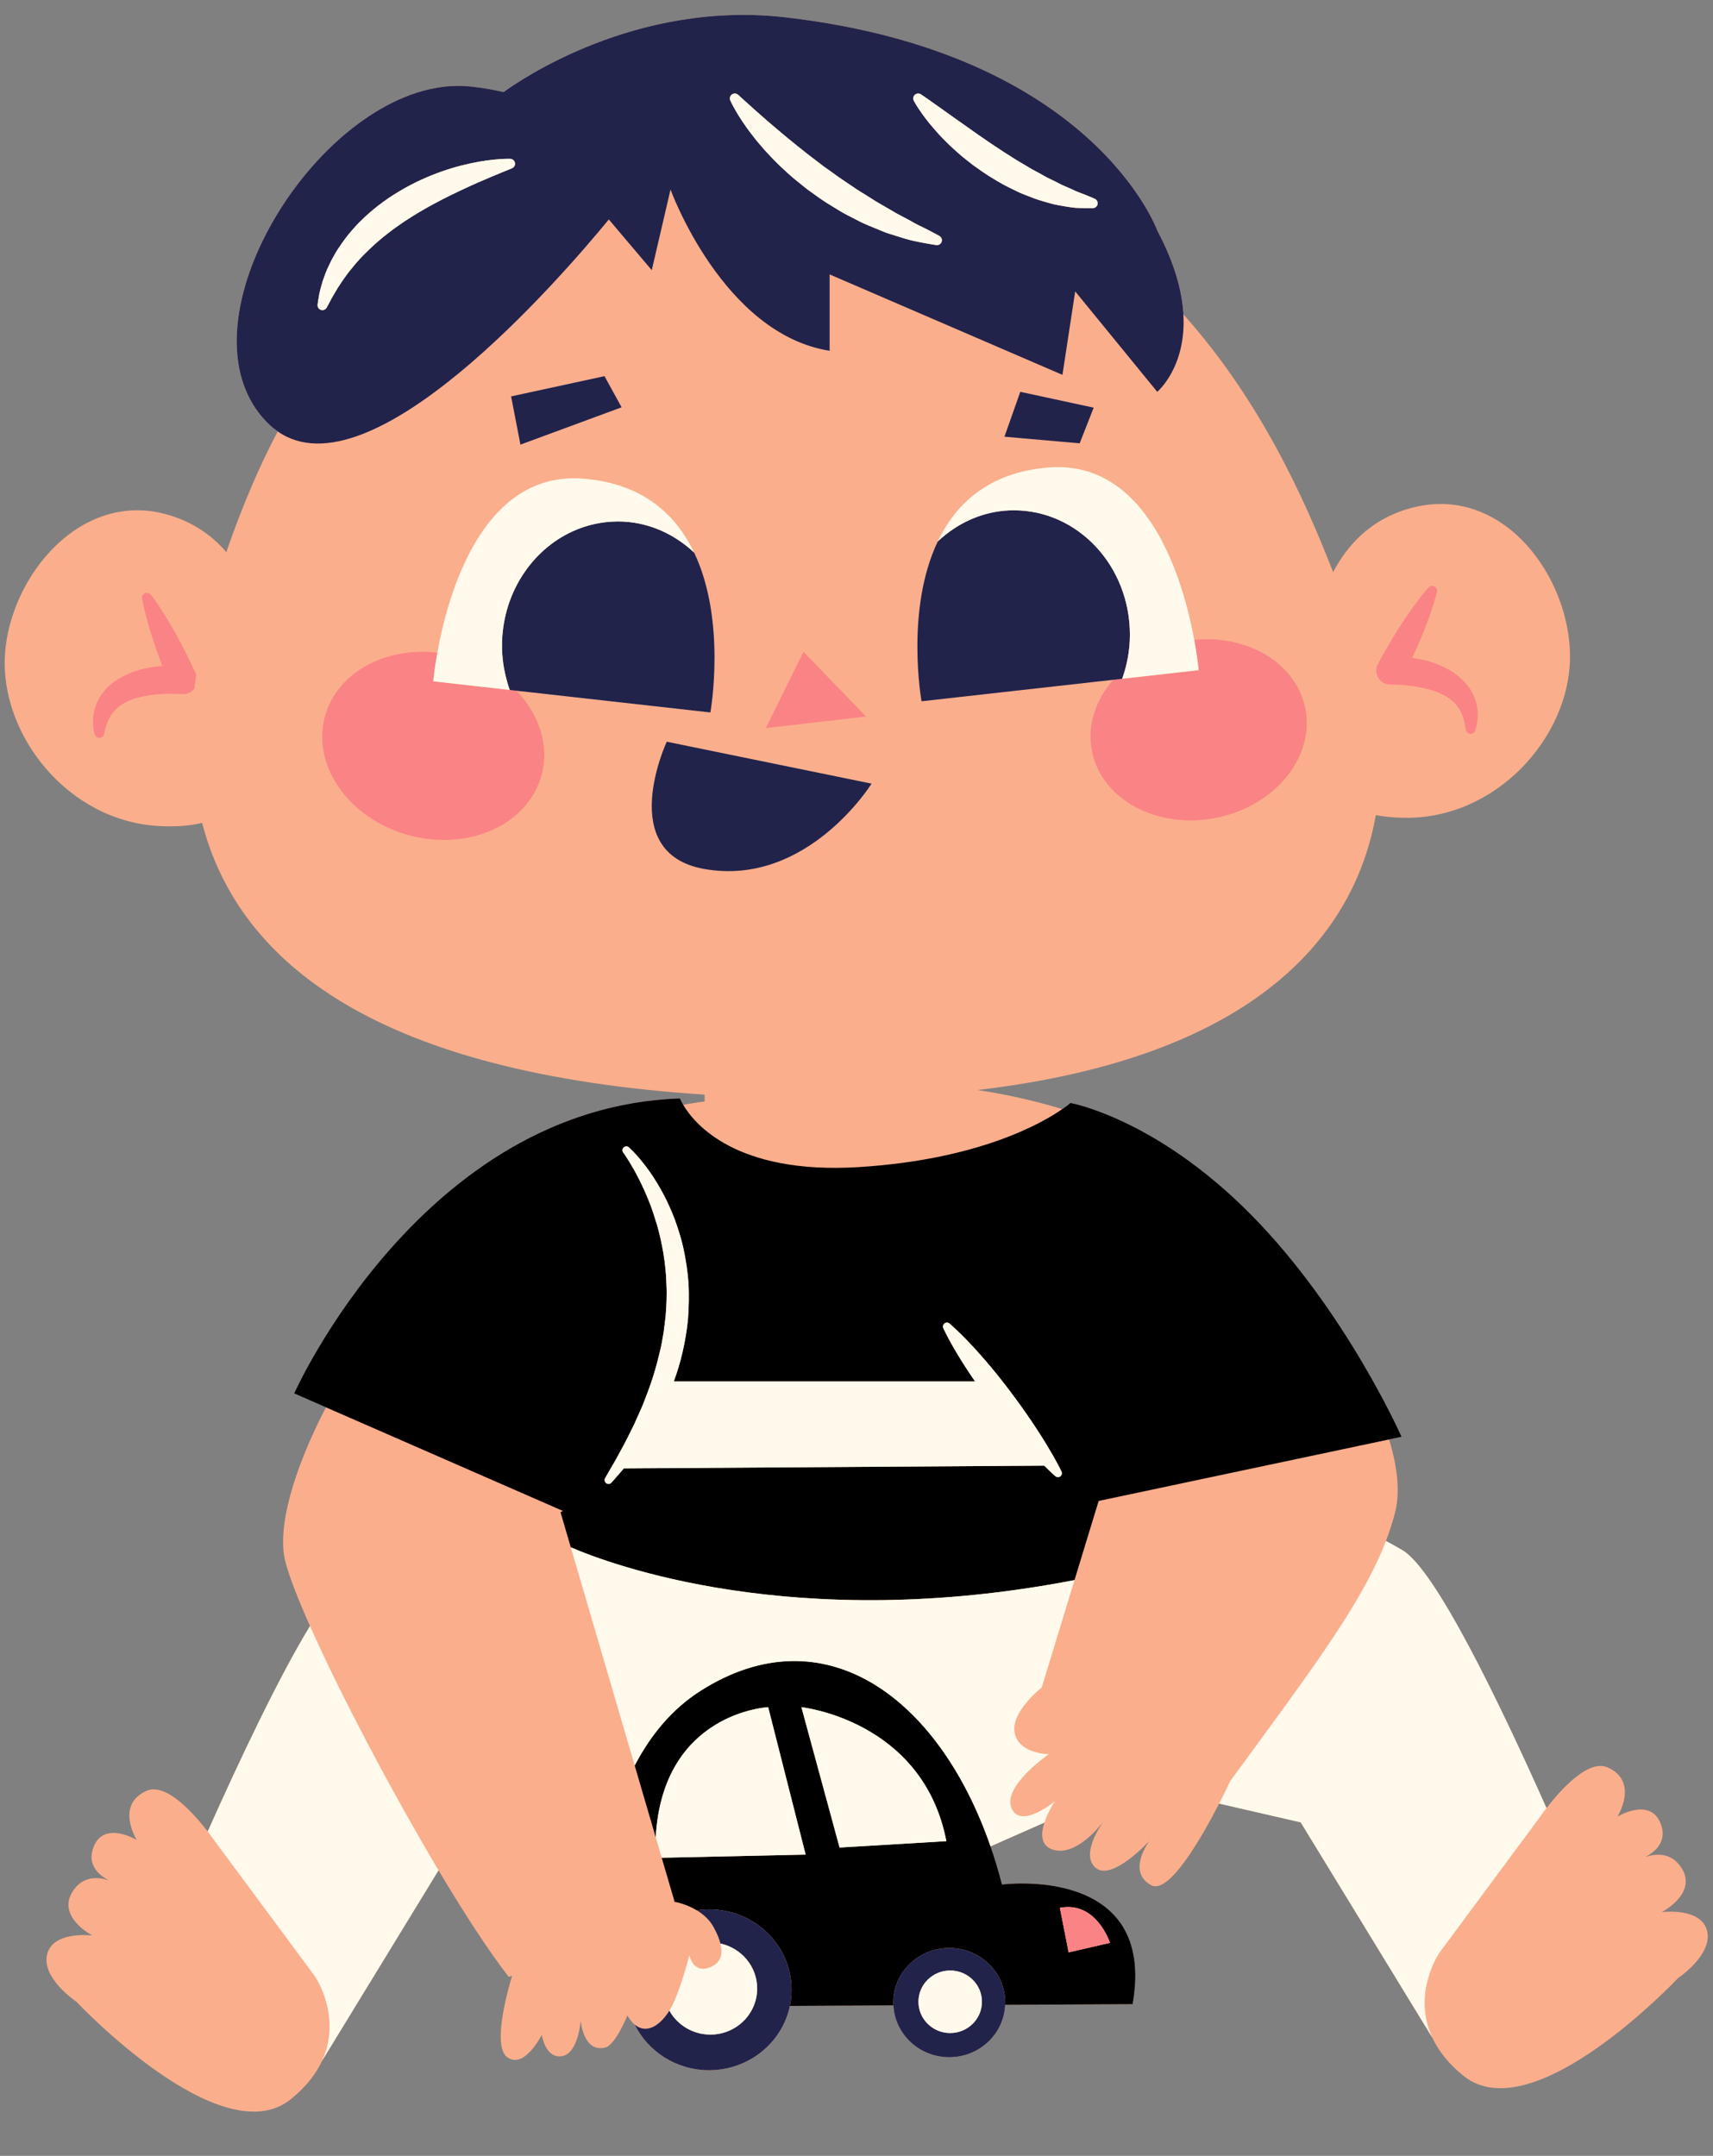 <?xml version="1.0" encoding="UTF-8" standalone="no"?><svg xmlns="http://www.w3.org/2000/svg" xmlns:xlink="http://www.w3.org/1999/xlink" fill="#000000" height="505.5" preserveAspectRatio="xMidYMid meet" version="1" viewBox="-1.1 -3.5 401.6 505.5" width="401.6" zoomAndPan="magnify"><rect x="-1.1" y="-3.5" width="401.6" height="505.5" fill="#808080" stroke="none"/><g><g id="change1_1"><path d="M392.283,460.336c0,0-33.918,36.117-50.3,22.884c-3.635-2.937-5.929-5.989-7.305-8.962 l-30.839-50.459l-19.119-4.398c-4.154,8.069-11.789,21.38-15.928,19.143c-5.881-3.173-0.426-10.398-0.426-10.398 s-8.857,9.697-12.666,6.256c-3.357-3.033,0.922-9.446,1.98-10.918c-1.162,1.542-6.66,8.353-11.915,6.721 c-2.955-0.916-2.851-3.748-2.006-6.353l-12.643,5.581c1,2.888,1.898,5.876,2.687,8.956 c0,0,36.434-4.836,30.63,28.051l-29.885,0.153c-0.285,6.824-6.032,12.275-13.102,12.275 c-7.021,0-12.74-5.38-13.096-12.141l-24.273,0.124c-1.802,8.598-9.602,15.066-18.953,15.066 c-7.675,0-14.286-4.369-17.413-10.685c-0.594-0.502-1.174-1.194-1.721-2.153c0,0-2.785,6.973-5.249,7.54 c-5.14,1.185-5.701-6.351-5.701-6.351s-0.524,7.702-4.392,8.354c-3.867,0.651-4.738-5.002-4.738-5.002 s-4.116,8.236-8.127,5.22c-3.615-2.716,0.364-16.401,1.188-19.082l-0.772,0.309 c-4.61-5.9-10.422-14.843-16.492-25.025l-27.318,44.702c-1.376,2.976-3.671,6.031-7.309,8.97 c-16.382,13.231-50.3-22.884-50.3-22.884s-8.21-5.483-6.834-11.088c1.377-5.602,10.619-4.405,10.619-4.405 s-8.275-4.287-4.739-10.16c2.481-4.125,6.451-3.498,8.597-2.761c-2.062-1.066-5.332-3.531-3.559-7.917 c2.504-6.192,10.102-1.552,10.102-1.552s-5.158-8.214,2.291-11.538c4.661-2.081,11.399,5.719,14.34,9.544 c7.648-17.16,16.602-36.033,23.977-48.179c-2.833-6.367-4.88-11.631-5.765-15.075 c-2.029-7.893,1.845-21.4,9.501-36.211l-7.449-3.258c0,0,29.855-67.132,90.448-69.17 c0,0,0.219,0.572,0.757,1.49c1.764-0.319,3.439-0.577,5.024-0.787v-1.599 c-76.106-4.975-109.124-30.336-117.806-63.721c-2.702,0.67-5.932,0.944-9.823,0.76 c-21.675-1.024-37.52-21.451-36.407-40.08c1.109-18.631,18.026-39.085,38.569-32.824 c5.614,1.711,9.996,4.739,13.332,8.668c1.787-5.234,3.817-10.485,6.055-15.72 c1.89-4.421,3.898-8.605,5.999-12.585c-0.656-0.46-1.298-0.963-1.913-1.546 c-24.324-23.044,13.783-82.913,47.184-79.322c2.782,0.299,5.328,0.75,7.69,1.305 c3.487-2.56,30.846-21.636,66.216-17.515c72.116,8.403,87.02,49.978,87.02,49.978 c4.159,7.824,5.824,14.337,6.128,19.639c17.957,20.114,28.286,42.965,35.107,60.433 c3.943-7.495,10.164-13.153,19.276-15.269c20.919-4.858,36.413,16.693,36.262,35.357 c-0.151,18.66-17.34,37.97-39.035,37.526c-2.426-0.049-4.573-0.265-6.498-0.619 c-4.884,27.616-27.483,56.736-93.391,64.453c5.94,0.898,12.786,2.299,19.898,4.478 c1.283-0.888,1.907-1.44,1.907-1.44s19.902,3.538,42.237,26.094c22.335,22.557,35.384,52.19,35.384,52.19 l-2.925,0.619c2.039,6.622,2.598,12.501,1.401,17.154c-0.57,2.218-1.286,4.427-2.143,6.658 c1.523,0.793,2.879,1.547,4.014,2.248c7.573,4.676,22.093,34.484,33.633,60.38 c2.94-3.824,9.68-11.624,14.339-9.544c7.455,3.323,2.294,11.538,2.294,11.538s7.598-4.641,10.102,1.553 c1.772,4.385-1.498,6.849-3.56,7.915c2.146-0.736,6.114-1.362,8.6,2.764c3.533,5.871-4.742,10.158-4.742,10.158 s9.242-1.197,10.619,4.406C400.493,454.853,392.283,460.336,392.283,460.336z" fill="#fbae8c"/></g><g id="change2_1"><path d="M163.192,392.924c-6.831,4.333-11.833,10.543-15.493,17.546l4.931,16.836 c1.635-29.326,26.362-30.513,26.362-30.513l8.785,34.572l-33.744,0.735l3.052,10.42l0.12-0.053 c0,0,2.521,0.434,5.045,1.954c0.94-0.137,1.897-0.231,2.876-0.231c10.685,0,19.346,8.444,19.346,18.862 c0,1.3-0.136,2.57-0.393,3.796l24.273-0.124c-0.012-0.221-0.034-0.439-0.034-0.662 c0-7.07,5.879-12.802,13.13-12.802c7.252,0,13.129,5.731,13.129,12.802c0,0.178-0.019,0.351-0.027,0.527 l29.885-0.153c5.804-32.888-30.63-28.051-30.63-28.051c-0.788-3.08-1.687-6.068-2.687-8.956 C219.039,394.524,192.096,374.587,163.192,392.924z M259.129,452.055l-9.703,2.239l-2.052-10.449 C255.957,442.166,259.129,452.055,259.129,452.055z M195.731,429.707l-8.949-32.913c0,0,28.504,3.047,33.985,31.42 L195.731,429.707z M130.838,350.767l-0.519,0.348l2.399,8.194c8.841,3.822,52.422,20.383,118.091,7.686l5.662-18.558 l68.089-14.419l2.925-0.619c0,0-13.049-29.633-35.384-52.19c-22.335-22.556-42.237-26.094-42.237-26.094 s-0.624,0.553-1.907,1.44c-4.928,3.411-19.73,11.842-47.628,13.597c-28.99,1.823-38.731-10.293-41.261-14.605 c-0.538-0.918-0.757-1.49-0.757-1.49c-60.593,2.038-90.448,69.17-90.448,69.17l7.449,3.258L130.838,350.767z M140.764,343.104c-0.001-0.001,0.637-1.16,1.805-3.149c0.611-0.989,1.254-2.212,1.996-3.586 c0.766-1.362,1.562-2.942,2.412-4.679c0.441-0.857,0.873-1.763,1.27-2.722c0.42-0.947,0.881-1.912,1.302-2.925 c0.799-2.045,1.634-4.191,2.366-6.453c0.722-2.263,1.347-4.629,1.89-7.046c0.296-1.204,0.445-2.444,0.68-3.673 c0.175-1.237,0.301-2.484,0.463-3.727c0.197-2.496,0.336-5.002,0.193-7.463 c-0.052-2.465-0.321-4.882-0.694-7.206c-0.397-2.319-0.883-4.55-1.475-6.639 c-0.641-2.07-1.252-4.04-1.984-5.801c-1.416-3.537-2.915-6.38-4.061-8.305c-0.574-0.964-1.039-1.712-1.374-2.208 c-0.331-0.479-0.509-0.733-0.509-0.733l-0.048-0.069c-0.284-0.41-0.183-0.973,0.227-1.258 c0.361-0.251,0.841-0.202,1.145,0.093c0,0,0.25,0.243,0.721,0.698c0.443,0.46,1.109,1.121,1.857,2.037 c1.528,1.807,3.542,4.55,5.449,8.16c0.963,1.799,1.881,3.819,2.712,6.016c0.786,2.209,1.567,4.575,2.089,7.096 c0.517,2.518,0.949,5.154,1.103,7.857c0.192,2.703,0.089,5.457-0.091,8.198 c-0.242,2.736-0.714,5.446-1.321,8.068c-0.535,2.341-1.241,4.594-2.024,6.746h70.638 c-1.596-2.319-3.024-4.541-4.172-6.462c-1.069-1.75-1.882-3.268-2.44-4.339c-0.558-1.069-0.842-1.708-0.842-1.708 c-0.207-0.47,0.004-1.019,0.473-1.227c0.334-0.148,0.708-0.083,0.971,0.134c0,0,0.538,0.447,1.415,1.275 c0.88,0.828,2.118,2.023,3.513,3.527c2.821,2.985,6.356,7.134,9.598,11.506 c1.639,2.174,3.214,4.393,4.646,6.509c0.727,1.05,1.378,2.103,2.023,3.081c0.648,0.975,1.21,1.937,1.749,2.809 c1.066,1.752,1.899,3.255,2.467,4.319c0.566,1.064,0.862,1.693,0.862,1.693c0.216,0.463,0.017,1.014-0.447,1.23 c-0.34,0.159-0.729,0.092-0.996-0.138c0,0-0.526-0.455-1.397-1.29c-0.348-0.334-0.763-0.742-1.209-1.189 l-98.559,0.648c-0.18,0.215-0.357,0.423-0.527,0.612c-1.5,1.752-2.39,2.731-2.39,2.731 c-0.338,0.372-0.915,0.4-1.286,0.062C140.632,343.928,140.566,343.465,140.764,343.104z" fill="#000000"/></g><g id="change3_1"><path d="M43.259,158.958c-0.517,0.235-1.062,0.325-1.593,0.287l-0.141-0.012 c-0.374-0.028-0.935-0.053-1.42-0.058c-0.501-0.015-1.008-0.021-1.514-0.012c-1.012,0.024-2.019,0.066-3.012,0.163 c-1.985,0.185-3.906,0.553-5.631,1.16c-0.439,0.144-0.844,0.326-1.252,0.509 c-0.395,0.197-0.777,0.407-1.136,0.644c-0.356,0.234-0.726,0.466-1.036,0.751 c-0.34,0.265-0.619,0.583-0.904,0.908c-0.127,0.173-0.276,0.336-0.416,0.508l-0.371,0.558 c-0.224,0.392-0.453,0.798-0.628,1.244c-0.205,0.436-0.362,0.904-0.495,1.393 c-0.176,0.481-0.233,0.998-0.387,1.516l-0.054,0.188c-0.179,0.602-0.81,0.946-1.413,0.769 c-0.418-0.123-0.712-0.468-0.793-0.868c-0.119-0.598-0.264-1.203-0.307-1.833c-0.052-0.628-0.068-1.267-0.017-1.921 c0.021-0.653,0.179-1.307,0.326-1.963c0.177-0.655,0.389-1.31,0.698-1.935c0.312-0.614,0.657-1.234,1.081-1.784 c0.4-0.577,0.872-1.092,1.359-1.585c0.504-0.477,1.036-0.905,1.589-1.306c0.556-0.381,1.123-0.751,1.706-1.062 c2.336-1.273,4.819-1.95,7.26-2.325c0.732-0.111,1.464-0.188,2.195-0.246c-0.684-1.767-1.333-3.548-1.934-5.351 c-0.283-0.847-0.56-1.698-0.81-2.56c-0.252-0.862-0.536-1.709-0.76-2.583c-0.468-1.738-0.921-3.483-1.234-5.29 c-0.11-0.634,0.315-1.237,0.948-1.348c0.44-0.076,0.865,0.106,1.121,0.435 c1.122,1.451,2.103,2.963,3.069,4.481c0.495,0.755,0.928,1.537,1.395,2.303c0.465,0.767,0.907,1.545,1.341,2.326 c1.739,3.123,3.317,6.317,4.792,9.557c0.006,0.014,0.008,0.028,0.014,0.042c-0.153,1.106-0.292,2.209-0.413,3.308 C44.169,158.378,43.764,158.728,43.259,158.958z M324.862,157.007l0.128-0.001c0.374-0.003,0.935,0.009,1.42,0.037 c0.5,0.019,1.006,0.047,1.511,0.091c1.007,0.091,2.011,0.203,2.994,0.366c1.968,0.319,3.86,0.816,5.54,1.537 c0.427,0.174,0.819,0.383,1.215,0.594c0.38,0.223,0.749,0.458,1.088,0.72c0.34,0.258,0.692,0.515,0.984,0.82 c0.321,0.287,0.579,0.623,0.841,0.967c0.114,0.181,0.253,0.353,0.381,0.535l0.331,0.582 c0.197,0.406,0.399,0.827,0.542,1.284c0.177,0.449,0.301,0.927,0.401,1.423c0.143,0.492,0.165,1.011,0.283,1.539 l0.041,0.192c0.091,0.398,0.392,0.735,0.815,0.849c0.605,0.164,1.23-0.194,1.393-0.8 c0.159-0.588,0.345-1.183,0.432-1.809c0.093-0.623,0.152-1.259,0.144-1.915c0.023-0.654-0.088-1.316-0.191-1.981 c-0.133-0.665-0.301-1.333-0.567-1.977c-0.27-0.633-0.571-1.275-0.956-1.854c-0.362-0.602-0.796-1.147-1.25-1.673 c-0.471-0.51-0.974-0.973-1.498-1.409c-0.528-0.418-1.068-0.826-1.629-1.176c-2.245-1.429-4.676-2.271-7.088-2.811 c-0.723-0.16-1.447-0.286-2.174-0.394c0.802-1.717,1.57-3.45,2.293-5.208c0.339-0.826,0.674-1.656,0.981-2.499 c0.309-0.843,0.651-1.668,0.934-2.525c0.583-1.703,1.154-3.413,1.589-5.194c0.098-0.406-0.023-0.852-0.358-1.148 c-0.481-0.427-1.218-0.383-1.645,0.098c-1.215,1.372-2.299,2.814-3.365,4.264 c-0.544,0.719-1.028,1.47-1.546,2.204c-0.519,0.733-1.011,1.48-1.496,2.229 c-1.945,2.999-3.735,6.079-5.427,9.211c-0.25,0.468-0.398,1.015-0.393,1.583 C321.574,155.567,323.053,157.023,324.862,157.007z M187.27,149.328l-8.841,17.904l23.527-2.716L187.27,149.328z M259.129,452.055c0,0-3.172-9.889-11.755-8.21l2.052,10.449L259.129,452.055z M118.399,158.279 c-0.211-0.6-0.4-1.21-0.579-1.827v-0.001c0.178,0.616,0.367,1.228,0.578,1.827l-17.928-2.026 c0,0,0.231-2.661,0.961-6.72c-12.312-1.405-23.586,4.72-26.361,14.999c-3.125,11.578,5.713,24.034,19.741,27.82 c14.028,3.787,27.933-2.529,31.058-14.107c1.883-6.976-0.58-14.266-5.9-19.791L118.399,158.279z M261.986,155.661l-2.093,0.234c-4.183,4.771-6.19,10.793-4.978,16.787c2.307,11.394,15.369,18.366,29.174,15.572 c13.809-2.794,23.13-14.297,20.823-25.692c-2.13-10.524-13.437-17.269-26.029-16.037 c0.787,4.279,1.032,7.111,1.032,7.111L261.986,155.661z" fill="#fa8385"/></g><g id="change4_1"><path d="M164.092,200.272c-21.082-3.679-8.879-29.854-8.879-29.854l48.022,9.829 C203.234,180.247,188.164,204.474,164.092,200.272z M165.126,444.191c-0.98,0-1.935,0.094-2.876,0.231 c1.478,0.89,2.958,2.151,3.935,3.919c0.776,1.405,1.326,2.708,1.619,3.88c4.921,1.063,8.608,5.377,8.608,10.544 c0,5.966-4.91,10.802-10.964,10.802c-4.147,0-7.756-2.271-9.618-5.619c-1.992,3.253-5.245,5.707-8.117,3.28 c3.127,6.316,9.738,10.685,17.413,10.685c9.351,0,17.151-6.468,18.953-15.066c0.257-1.227,0.393-2.496,0.393-3.796 C184.472,452.635,175.81,444.191,165.126,444.191z M234.576,466.063c0,0.178-0.019,0.351-0.027,0.527 c-0.285,6.824-6.032,12.275-13.102,12.275c-7.021,0-12.74-5.38-13.096-12.141 c-0.012-0.221-0.034-0.439-0.034-0.662c0-7.07,5.879-12.802,13.13-12.802 C228.699,453.262,234.576,458.993,234.576,466.063z M229.106,465.87c0-4.049-3.331-7.332-7.44-7.332 c-4.11,0-7.441,3.283-7.441,7.332c0,4.048,3.331,7.331,7.441,7.331 C225.775,473.2,229.106,469.918,229.106,465.87z M144.628,92.002l-4.012-7.297l-21.89,4.743l2.187,11.31 L144.628,92.002z M255.304,92.087l-17.206-3.713l-3.714,10.523l17.64,1.546L255.304,92.087z M259.894,155.895 l2.093-0.234c1.131-3.212,1.812-6.674,1.812-10.311c0-16.139-12.182-29.192-27.209-29.192 c-5.998,0-11.494,2.149-15.979,5.695c-0.641,0.507-1.261,1.042-1.859,1.603c-7.67,16.096-3.802,37.478-3.802,37.478 L259.894,155.895z M143.798,118.776c-3.757,0-7.336,0.816-10.592,2.292c-9.767,4.428-16.619,14.797-16.619,26.899 c0,0.001,0,0.001,0,0.001c0,0.253,0.011,0.504,0.018,0.756c0.005,0.2,0.005,0.401,0.014,0.599 c0.008,0.154,0.022,0.306,0.032,0.46c0.144,2.309,0.554,4.539,1.17,6.67c0.179,0.616,0.368,1.227,0.579,1.827 l1.569,0.176l45.469,5.098c0,0,3.867-21.383-3.803-37.478c-4.148-3.894-9.361-6.519-15.141-7.149 c-0.085-0.009-0.17-0.019-0.256-0.028C145.435,118.819,144.621,118.776,143.798,118.776z M64.011,97.659 c-0.656-0.46-1.298-0.963-1.913-1.546c-24.324-23.044,13.783-82.913,47.184-79.322 c2.782,0.299,5.328,0.75,7.69,1.305c3.487-2.56,30.846-21.636,66.216-17.515 c72.116,8.403,87.02,49.978,87.02,49.978c4.159,7.824,5.824,14.337,6.128,19.639 c0.715,12.455-6.128,18.177-6.128,18.177l-19.239-23.552l-2.986,19.571l-54.584-23.551v17.912 c-25.062-3.981-37.301-37.815-37.301-37.815l-4.397,18.908l-10.067-11.888 C129.798,62.351,85.807,112.93,64.011,97.659z M213.106,20.077l0.024,0.054c0,0,0.082,0.173,0.278,0.5 c0.198,0.326,0.477,0.814,0.867,1.382c0.767,1.164,1.923,2.775,3.481,4.56c0.775,0.896,1.624,1.864,2.591,2.817 c0.946,0.975,1.998,1.948,3.113,2.928c1.098,1,2.33,1.921,3.557,2.887c1.264,0.92,2.567,1.834,3.912,2.688 c1.376,0.811,2.714,1.676,4.134,2.371c1.422,0.688,2.777,1.433,4.203,1.95c1.402,0.56,2.751,1.09,4.095,1.457 c1.335,0.386,2.572,0.778,3.777,0.97c1.19,0.233,2.29,0.379,3.253,0.526c0.973,0.123,1.847,0.096,2.545,0.133 c1.409,0.035,2.203,0.005,2.203,0.005c0.417-0.017,0.812-0.262,0.999-0.667c0.265-0.575,0.012-1.256-0.564-1.52 l-0.109-0.05c0,0-0.71-0.326-1.935-0.81c-0.606-0.236-1.343-0.522-2.189-0.851 c-0.829-0.378-1.751-0.824-2.768-1.239c-1.024-0.387-2.056-1.058-3.2-1.558 c-1.151-0.494-2.277-1.241-3.494-1.866c-1.218-0.617-2.416-1.404-3.664-2.12 c-1.258-0.698-2.463-1.563-3.726-2.31c-1.23-0.816-2.458-1.631-3.668-2.434c-1.179-0.856-2.403-1.61-3.521-2.445 c-2.294-1.62-4.433-3.132-6.267-4.427c-0.913-0.664-1.754-1.276-2.522-1.799 c-0.758-0.537-1.417-1.005-1.962-1.39c-1.103-0.761-1.734-1.195-1.734-1.195 c-0.33-0.226-0.768-0.277-1.154-0.095C213.082,18.803,212.833,19.496,213.106,20.077z M170.09,19.996l0.014,0.037 c0,0,0.084,0.212,0.296,0.624c0.21,0.415,0.511,1.008,0.933,1.73c0.422,0.726,0.941,1.601,1.596,2.562 c0.644,0.969,1.392,2.051,2.284,3.166c0.851,1.156,1.863,2.324,2.938,3.564c1.103,1.211,2.295,2.466,3.58,3.71 c1.318,1.21,2.65,2.499,4.133,3.66c0.732,0.59,1.471,1.185,2.213,1.782l2.33,1.669 c1.536,1.141,3.185,2.121,4.791,3.102c1.592,1.008,3.274,1.808,4.866,2.629c1.57,0.862,3.228,1.431,4.729,2.085 c0.762,0.307,1.486,0.637,2.222,0.877c0.737,0.232,1.45,0.457,2.136,0.672c1.364,0.43,2.615,0.816,3.747,1.078 c1.134,0.258,2.137,0.43,2.952,0.59c1.637,0.304,2.576,0.429,2.576,0.43c0.445,0.059,0.904-0.15,1.143-0.564 c0.315-0.548,0.125-1.247-0.421-1.562l-0.071-0.04c0,0-0.815-0.469-2.246-1.205 c-0.719-0.359-1.58-0.819-2.582-1.285c-0.996-0.485-2.065-1.162-3.274-1.772 c-0.599-0.317-1.221-0.647-1.866-0.989c-0.63-0.367-1.281-0.748-1.951-1.138 c-1.336-0.785-2.763-1.56-4.168-2.489c-1.409-0.925-2.928-1.757-4.361-2.793c-1.46-0.987-2.963-1.953-4.397-3.029 l-2.185-1.555c-0.707-0.542-1.414-1.083-2.113-1.619c-1.428-1.039-2.758-2.158-4.088-3.192 c-1.315-1.054-2.568-2.1-3.763-3.089c-1.172-1.013-2.319-1.94-3.337-2.841 c-2.053-1.787-3.746-3.314-4.939-4.386c-1.183-1.078-1.858-1.694-1.858-1.694 c-0.315-0.286-0.776-0.388-1.198-0.224C170.152,18.73,169.857,19.401,170.09,19.996z M73.356,67.936 c-0.055,0.443,0.155,0.896,0.566,1.131c0.548,0.314,1.247,0.123,1.562-0.425l0.044-0.079 c0,0,0.453-0.792,1.15-2.161c0.388-0.66,0.858-1.462,1.397-2.382c0.593-0.884,1.221-1.884,1.996-2.915 c0.368-0.525,0.768-1.059,1.224-1.582c0.45-0.525,0.865-1.098,1.369-1.633c0.95-1.109,2.05-2.19,3.204-3.283 c0.577-0.548,1.174-1.09,1.806-1.618c0.607-0.547,1.262-1.062,1.923-1.578c1.305-1.052,2.715-2.025,4.125-2.997 c1.443-0.93,2.894-1.858,4.377-2.699c1.467-0.863,2.96-1.65,4.41-2.407c1.456-0.746,2.881-1.455,4.254-2.091 c1.365-0.656,2.681-1.235,3.894-1.792c2.445-1.053,4.512-1.927,5.971-2.525c1.455-0.591,2.287-0.93,2.287-0.93 l0.012-0.004c0.405-0.166,0.7-0.557,0.718-1.023c0.026-0.638-0.471-1.176-1.107-1.202 c0,0-0.98-0.04-2.616,0.079c-1.645,0.123-3.991,0.38-6.746,0.997c-1.38,0.298-2.872,0.658-4.422,1.139 c-1.556,0.468-3.173,1.044-4.825,1.704c-1.641,0.688-3.333,1.429-4.988,2.327c-1.668,0.867-3.311,1.868-4.909,2.937 c-1.585,1.097-3.132,2.257-4.564,3.522c-0.723,0.623-1.415,1.269-2.074,1.94c-0.682,0.643-1.298,1.34-1.9,2.027 c-1.218,1.359-2.25,2.806-3.176,4.201c-0.483,0.682-0.886,1.395-1.264,2.087c-0.395,0.68-0.731,1.363-1.032,2.028 c-0.667,1.293-1.063,2.582-1.471,3.678c-0.352,1.123-0.587,2.122-0.784,2.933 C73.471,66.999,73.356,67.936,73.356,67.936z" fill="#21234b"/></g><g id="change5_1"><path d="M167.804,452.222c4.921,1.063,8.608,5.377,8.608,10.544c0,5.966-4.91,10.802-10.964,10.802 c-4.147,0-7.756-2.271-9.618-5.619c0.092-0.15,0.188-0.298,0.273-0.451c2.275-4.029,4.414-12.551,4.414-12.551 s0.804,4.259,4.592,2.936C167.756,456.958,168.482,454.942,167.804,452.222z M229.106,465.87 c0-4.049-3.331-7.332-7.44-7.332c-4.11,0-7.441,3.283-7.441,7.332c0,4.048,3.331,7.331,7.441,7.331 C225.775,473.2,229.106,469.918,229.106,465.87z M47.598,425.95c0.917,1.192,1.469,2.003,1.469,2.003 l23.64,31.918c0,0,6.505,9.445,1.684,19.87l27.318-44.702c-11.102-18.621-23.067-41.385-30.133-57.267 C64.199,389.916,55.246,408.79,47.598,425.95z M246.2,418.852c0,0-1.593,2.386-2.44,4.999l-12.643,5.581 c-12.078-34.907-39.022-54.844-67.925-36.507c-6.831,4.333-11.833,10.543-15.493,17.546l-14.981-51.161 c8.841,3.822,52.422,20.383,118.091,7.686l-7.685,25.188c0,0-7.39,5.774-6.338,10.69s8.001,4.939,8.001,4.939 s-10.896,7.498-8.764,12.626C238.153,425.568,246.2,418.852,246.2,418.852z M334.679,474.257l-30.839-50.459 l-19.119-4.398c1.277-2.481,2.223-4.455,2.638-5.34c19.058-26.031,30.856-41.632,36.46-56.23 c1.523,0.793,2.879,1.547,4.014,2.248c7.573,4.676,22.093,34.484,33.633,60.38 c-0.915,1.191-1.467,2.001-1.467,2.001l-23.641,31.92C336.357,454.38,329.851,463.829,334.679,474.257z M154.033,432.101l-1.403-4.794c1.635-29.326,26.362-30.513,26.362-30.513l8.785,34.572L154.033,432.101z M220.767,428.214l-25.036,1.493l-8.949-32.913C186.781,396.794,215.285,399.841,220.767,428.214z M140.951,344.217 c-0.319-0.289-0.385-0.752-0.188-1.113c-0.001-0.001,0.637-1.16,1.805-3.149c0.611-0.989,1.254-2.212,1.996-3.586 c0.766-1.362,1.562-2.942,2.412-4.679c0.441-0.857,0.873-1.763,1.27-2.722c0.42-0.947,0.881-1.912,1.302-2.925 c0.799-2.045,1.634-4.191,2.366-6.453c0.722-2.263,1.347-4.629,1.89-7.046c0.296-1.204,0.445-2.444,0.68-3.673 c0.175-1.237,0.301-2.484,0.463-3.727c0.197-2.496,0.336-5.002,0.193-7.463 c-0.052-2.465-0.321-4.882-0.694-7.206c-0.397-2.319-0.883-4.55-1.475-6.639 c-0.641-2.07-1.252-4.04-1.984-5.801c-1.416-3.537-2.915-6.38-4.061-8.305c-0.574-0.964-1.039-1.712-1.374-2.208 c-0.331-0.479-0.509-0.733-0.509-0.733l-0.048-0.069c-0.284-0.41-0.183-0.973,0.227-1.258 c0.361-0.251,0.841-0.202,1.145,0.093c0,0,0.25,0.243,0.721,0.698c0.443,0.46,1.109,1.121,1.857,2.037 c1.528,1.807,3.542,4.55,5.449,8.16c0.963,1.799,1.881,3.819,2.712,6.016c0.786,2.209,1.567,4.575,2.089,7.096 c0.517,2.518,0.949,5.154,1.103,7.857c0.192,2.703,0.089,5.457-0.091,8.198 c-0.242,2.736-0.714,5.446-1.321,8.068c-0.535,2.341-1.241,4.594-2.024,6.746h70.638 c-1.596-2.319-3.024-4.541-4.172-6.462c-1.069-1.75-1.882-3.268-2.44-4.339c-0.558-1.069-0.842-1.708-0.842-1.708 c-0.207-0.47,0.004-1.019,0.473-1.227c0.334-0.148,0.708-0.083,0.971,0.134c0,0,0.538,0.447,1.415,1.275 c0.88,0.828,2.118,2.023,3.513,3.527c2.821,2.985,6.356,7.134,9.598,11.506 c1.639,2.174,3.214,4.393,4.646,6.509c0.727,1.05,1.378,2.103,2.023,3.081c0.648,0.975,1.21,1.937,1.749,2.809 c1.066,1.752,1.899,3.255,2.467,4.319c0.566,1.064,0.862,1.693,0.862,1.693c0.216,0.463,0.017,1.014-0.447,1.23 c-0.34,0.159-0.729,0.092-0.996-0.138c0,0-0.526-0.455-1.397-1.29c-0.348-0.334-0.763-0.742-1.209-1.189 l-98.559,0.648c-0.18,0.215-0.357,0.423-0.527,0.612c-1.5,1.752-2.39,2.731-2.39,2.731 C141.899,344.526,141.322,344.555,140.951,344.217z M220.61,121.853c-0.641,0.507-1.261,1.042-1.859,1.603 c4.231-8.872,11.94-16.152,25.805-17.326c23.669-2.003,31.8,26.662,34.328,40.395 c0.787,4.279,1.032,7.111,1.032,7.111l-17.93,2.025c1.131-3.212,1.812-6.674,1.812-10.311 c0-16.139-12.182-29.192-27.209-29.192C230.592,116.157,225.096,118.307,220.61,121.853z M100.471,156.253 c0,0,0.231-2.661,0.961-6.72c2.445-13.571,10.503-42.808,34.397-40.786c13.866,1.174,21.579,8.454,25.807,17.326 c-4.149-3.894-9.361-6.518-15.141-7.148c-0.085-0.009-0.17-0.019-0.256-0.028 c-0.803-0.079-1.617-0.122-2.44-0.122c-3.757,0-7.336,0.816-10.592,2.292 c-9.767,4.428-16.619,14.797-16.619,26.899c0,0.001,0,0.001,0,0.001c0,0.001,0,0.001,0,0.001 c0,0.253,0.011,0.504,0.018,0.756c0.005,0.2,0.005,0.401,0.014,0.599c0.008,0.154,0.022,0.306,0.032,0.46 c0.144,2.309,0.554,4.537,1.17,6.669c0.178,0.616,0.367,1.228,0.578,1.827L100.471,156.253z M170.09,19.996 c-0.232-0.595,0.062-1.266,0.658-1.498c0.422-0.165,0.884-0.062,1.198,0.224c0,0,0.676,0.616,1.858,1.694 c1.193,1.072,2.887,2.599,4.939,4.386c1.018,0.901,2.165,1.828,3.337,2.841c1.194,0.989,2.448,2.035,3.763,3.089 c1.33,1.034,2.66,2.154,4.088,3.192c0.699,0.536,1.406,1.077,2.113,1.619l2.185,1.555 c1.435,1.076,2.938,2.042,4.397,3.029c1.434,1.036,2.952,1.868,4.361,2.793c1.405,0.93,2.832,1.705,4.168,2.489 c0.67,0.391,1.321,0.771,1.951,1.138c0.645,0.342,1.268,0.672,1.866,0.989c1.209,0.61,2.278,1.286,3.274,1.772 c1.002,0.466,1.863,0.926,2.582,1.285c1.431,0.736,2.246,1.205,2.246,1.205l0.071,0.04 c0.546,0.315,0.735,1.014,0.421,1.562c-0.238,0.414-0.697,0.623-1.143,0.564c0-0.001-0.94-0.127-2.576-0.43 c-0.815-0.161-1.818-0.333-2.952-0.59c-1.132-0.262-2.383-0.648-3.747-1.078 c-0.685-0.216-1.398-0.44-2.136-0.672c-0.735-0.241-1.46-0.57-2.222-0.877c-1.502-0.654-3.159-1.223-4.729-2.085 c-1.592-0.821-3.274-1.621-4.866-2.629c-1.606-0.981-3.255-1.961-4.791-3.102l-2.33-1.669 c-0.742-0.597-1.48-1.192-2.213-1.782c-1.482-1.16-2.814-2.45-4.133-3.66 c-1.285-1.245-2.477-2.499-3.58-3.71c-1.075-1.241-2.088-2.408-2.938-3.564 c-0.893-1.115-1.641-2.197-2.284-3.166c-0.654-0.961-1.174-1.836-1.596-2.562c-0.422-0.722-0.723-1.315-0.933-1.73 c-0.212-0.411-0.296-0.624-0.296-0.624L170.09,19.996z M213.106,20.077c-0.273-0.581-0.024-1.274,0.558-1.548 c0.387-0.182,0.824-0.131,1.154,0.095c0,0,0.631,0.435,1.734,1.195c0.545,0.385,1.204,0.853,1.962,1.39 c0.768,0.523,1.608,1.135,2.522,1.799c1.834,1.295,3.973,2.808,6.267,4.427c1.117,0.835,2.342,1.589,3.521,2.445 c1.21,0.803,2.438,1.618,3.668,2.434c1.263,0.747,2.468,1.612,3.726,2.31c1.248,0.716,2.446,1.503,3.664,2.12 c1.217,0.625,2.343,1.372,3.494,1.866c1.145,0.5,2.176,1.171,3.2,1.558c1.017,0.415,1.938,0.86,2.768,1.239 c0.847,0.329,1.583,0.615,2.189,0.851c1.225,0.483,1.935,0.81,1.935,0.81l0.109,0.05 c0.575,0.264,0.828,0.945,0.564,1.52c-0.186,0.406-0.582,0.65-0.999,0.667c0,0-0.794,0.03-2.203-0.005 c-0.698-0.038-1.572-0.01-2.545-0.133c-0.963-0.147-2.062-0.293-3.253-0.526 c-1.205-0.191-2.442-0.584-3.777-0.97c-1.344-0.367-2.692-0.896-4.095-1.457 c-1.426-0.518-2.781-1.262-4.203-1.95c-1.42-0.695-2.758-1.56-4.134-2.371 c-1.345-0.854-2.648-1.768-3.912-2.688c-1.227-0.966-2.459-1.888-3.557-2.887c-1.115-0.98-2.167-1.953-3.113-2.928 c-0.967-0.953-1.815-1.921-2.591-2.817c-1.559-1.784-2.715-3.396-3.481-4.56 c-0.39-0.569-0.669-1.056-0.867-1.382c-0.196-0.327-0.278-0.5-0.278-0.5L213.106,20.077z M73.356,67.936 c0,0,0.114-0.938,0.409-2.596c0.197-0.81,0.432-1.81,0.784-2.933c0.407-1.096,0.804-2.385,1.471-3.678 c0.302-0.665,0.638-1.349,1.032-2.028c0.378-0.692,0.78-1.405,1.264-2.087c0.926-1.395,1.958-2.842,3.176-4.201 c0.603-0.687,1.219-1.385,1.9-2.027c0.659-0.671,1.352-1.317,2.074-1.94c1.432-1.265,2.978-2.425,4.564-3.522 c1.599-1.068,3.241-2.07,4.909-2.937c1.655-0.897,3.348-1.639,4.988-2.327c1.652-0.66,3.269-1.236,4.825-1.704 c1.55-0.481,3.042-0.841,4.422-1.139c2.755-0.617,5.102-0.874,6.746-0.997c1.637-0.119,2.616-0.079,2.616-0.079 c0.637,0.026,1.134,0.564,1.107,1.202c-0.018,0.467-0.312,0.857-0.718,1.023l-0.012,0.004 c0,0-0.832,0.338-2.287,0.93c-1.459,0.598-3.525,1.472-5.971,2.525c-1.213,0.556-2.528,1.136-3.894,1.792 c-1.373,0.637-2.798,1.346-4.254,2.091c-1.45,0.757-2.943,1.544-4.41,2.407 c-1.483,0.841-2.934,1.77-4.377,2.699c-1.41,0.972-2.82,1.945-4.125,2.997 c-0.661,0.516-1.315,1.03-1.923,1.578c-0.632,0.527-1.228,1.069-1.806,1.618 c-1.154,1.092-2.254,2.173-3.204,3.283c-0.504,0.535-0.919,1.107-1.369,1.633 c-0.456,0.523-0.856,1.057-1.224,1.582c-0.775,1.03-1.403,2.03-1.996,2.915 c-0.539,0.919-1.01,1.722-1.397,2.382c-0.697,1.369-1.15,2.161-1.15,2.161l-0.044,0.079 c-0.315,0.548-1.014,0.739-1.562,0.425C73.512,68.832,73.302,68.38,73.356,67.936z" fill="#fffaeb"/></g></g></svg>